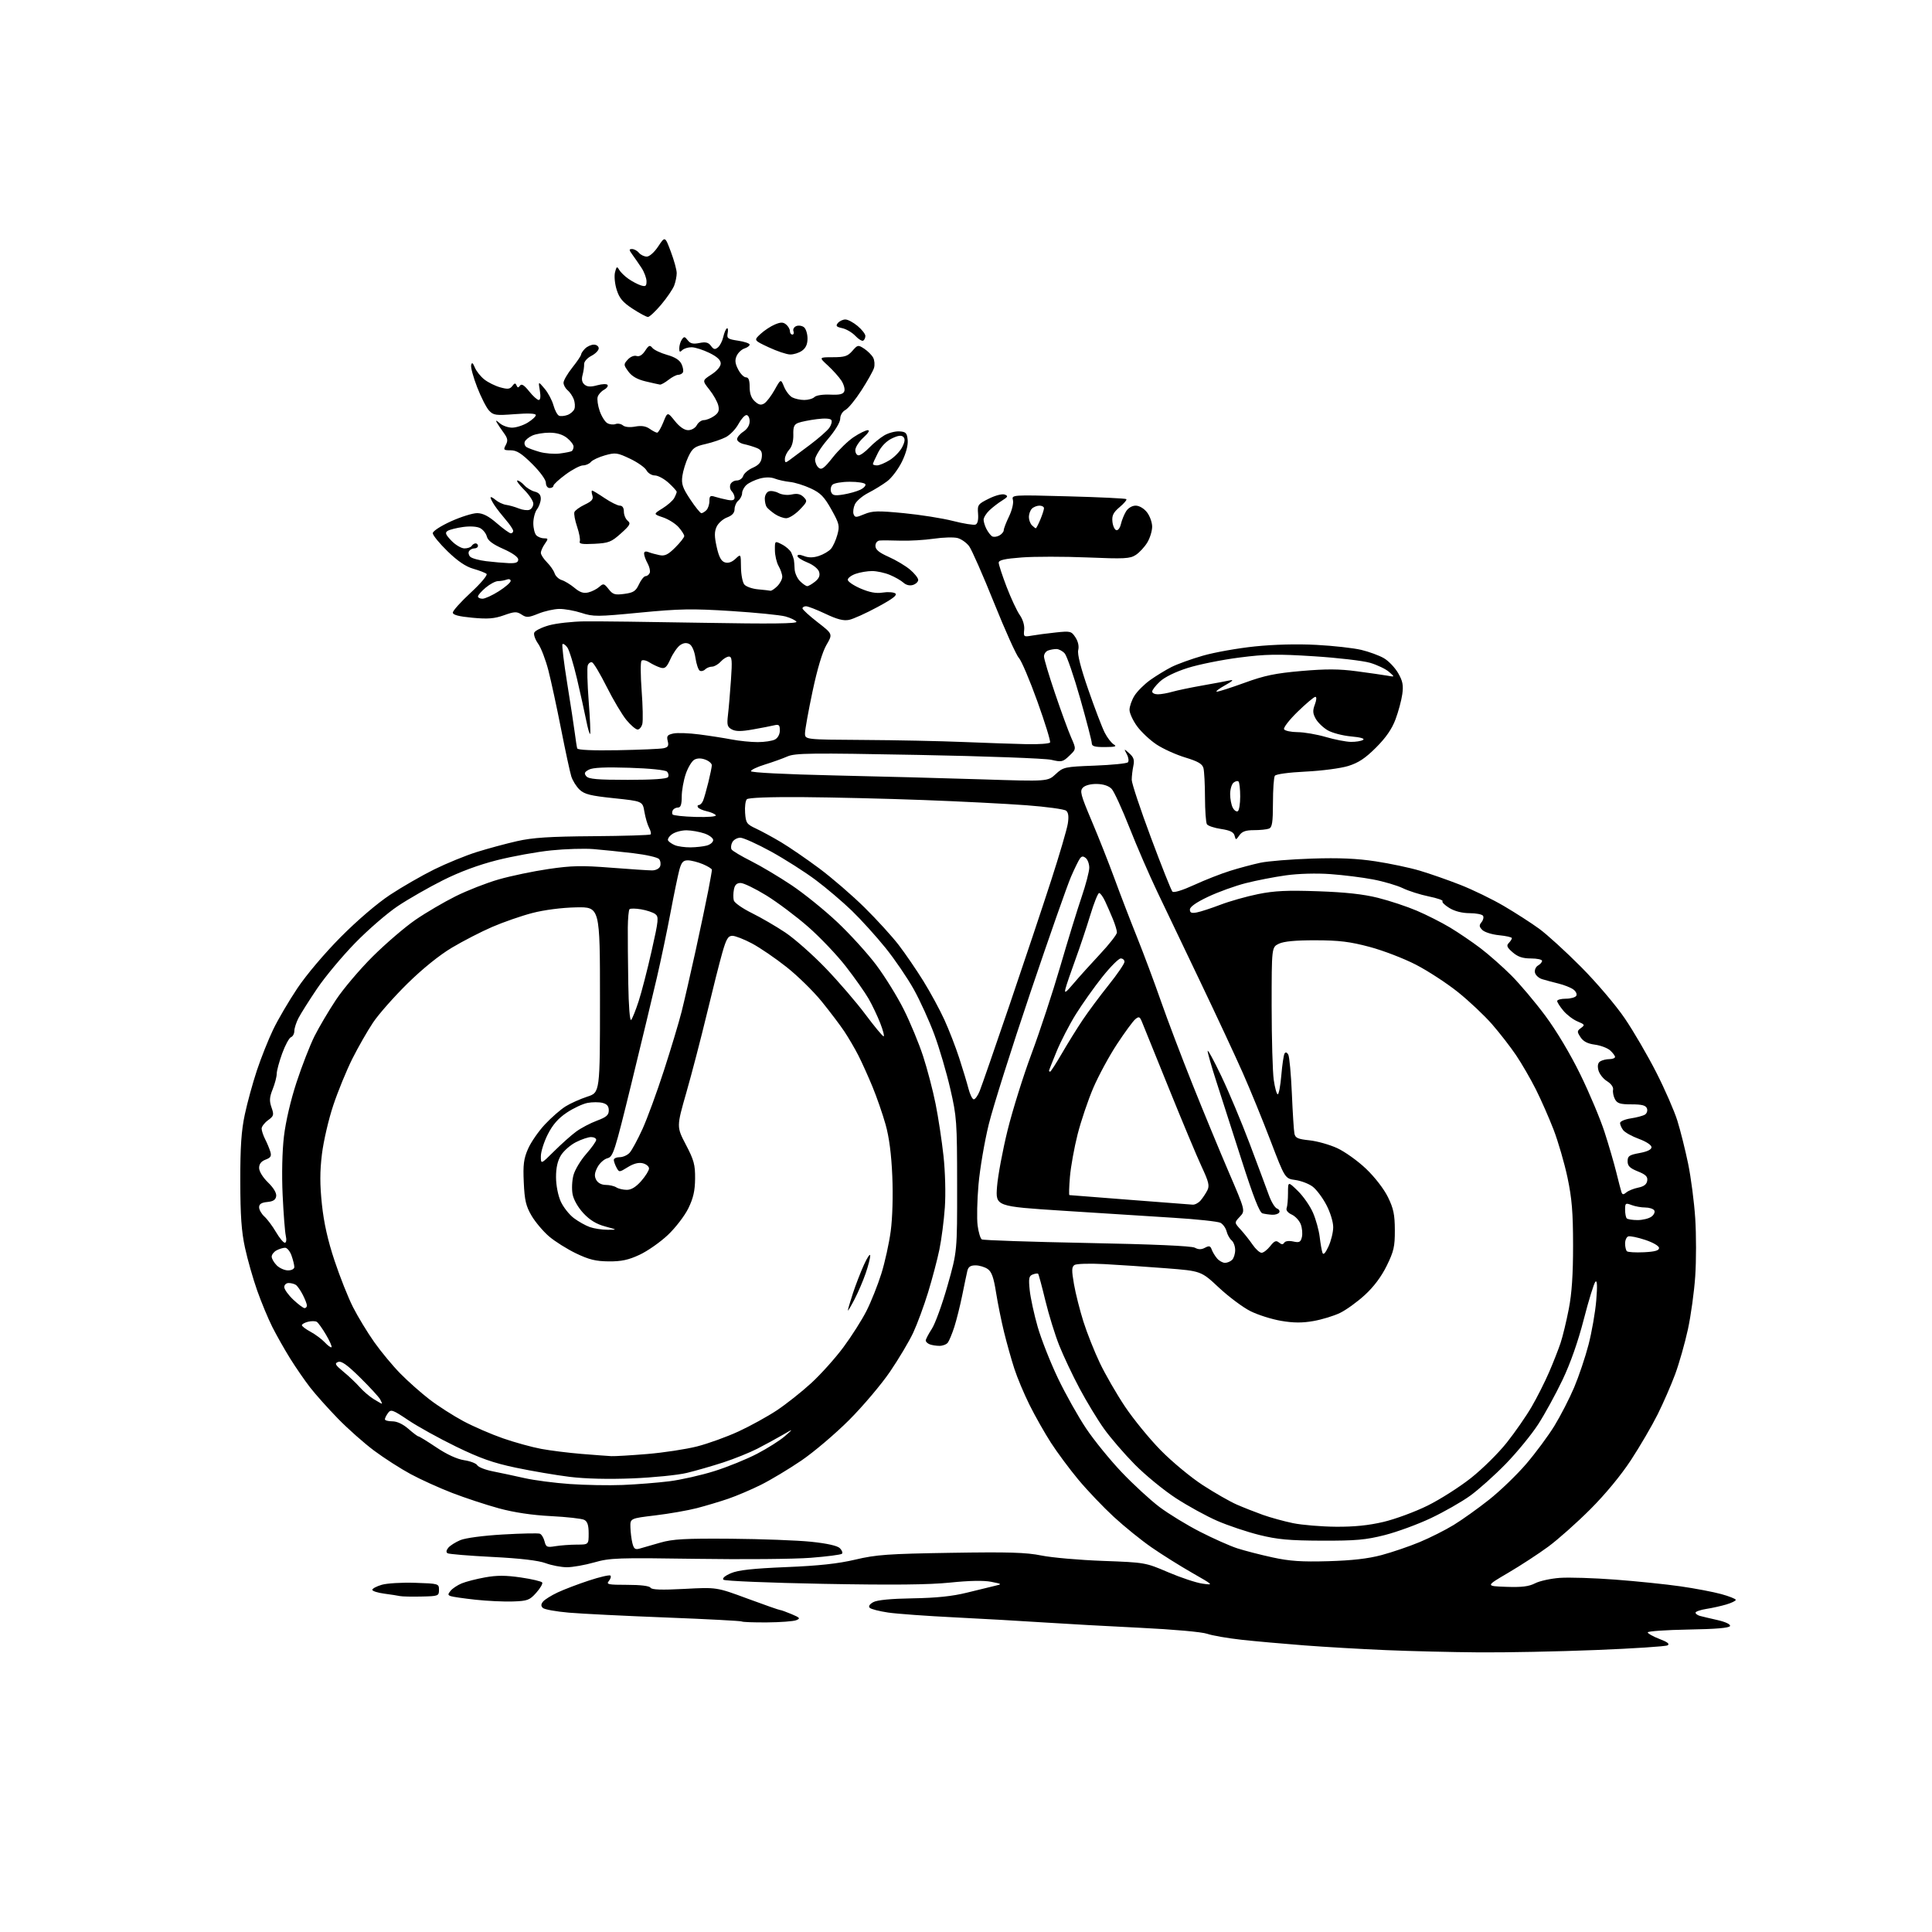 <?xml version="1.0" encoding="UTF-8" standalone="no"?>
<svg 
  version="1.1" 
  xmlns="http://www.w3.org/2000/svg" 
  xmlns:xlink="http://www.w3.org/1999/xlink" 
  xmlns:svg="http://www.w3.org/2000/svg"
  xmlns:rdf="http://www.w3.org/1999/02/22-rdf-syntax-ns#"
  xmlns:cc="http://creativecommons.org/ns#"
  xmlns:dc="http://purl.org/dc/elements/1.1/"
  viewBox="0 0 768 768"
  width="768"
  height="768"
>
<style>svg {background-color: white; }</style>"
<path stroke="none" fill="black" fill-rule="evenodd" d="M587.84,656.84C577.20,656.76 560.62,656.36 551.00,655.95C541.38,655.55 526.75,654.70 518.50,654.07C510.25,653.44 499.00,652.43 493.50,651.83C488.00,651.22 481.87,650.16 479.88,649.46C477.81,648.73 466.42,647.71 453.38,647.08C440.80,646.47 423.52,645.51 415.00,644.95C406.48,644.38 390.50,643.48 379.50,642.93C368.50,642.39 356.62,641.53 353.09,641.02C349.57,640.50 346.26,639.66 345.73,639.13C345.14,638.54 345.66,637.70 347.14,636.88C348.68,636.03 354.14,635.50 362.85,635.36C372.27,635.20 378.61,634.54 384.35,633.11C388.83,632.00 393.85,630.77 395.50,630.39C398.44,629.71 398.41,629.68 394.00,628.79C391.09,628.21 385.33,628.31 377.71,629.10C369.24,629.97 355.02,630.11 327.21,629.60C305.92,629.20 288.08,628.47 287.57,627.96C287.01,627.40 288.17,626.39 290.57,625.37C293.46,624.14 299.24,623.50 312.50,622.95C325.50,622.42 333.14,621.59 340.00,619.97C348.34,618.00 352.99,617.67 377.98,617.27C400.96,616.90 407.92,617.11 413.98,618.34C418.12,619.18 429.10,620.14 438.38,620.48C455.18,621.10 455.31,621.12 464.38,625.00C469.40,627.14 475.53,629.18 478.00,629.52C482.49,630.15 482.48,630.14 473.83,625.19C469.06,622.46 461.84,617.94 457.79,615.13C453.73,612.33 446.98,606.87 442.78,603.00C438.58,599.13 432.25,592.49 428.70,588.23C425.16,583.98 420.24,577.35 417.76,573.50C415.28,569.65 411.46,562.90 409.27,558.50C407.08,554.10 404.34,547.58 403.19,544.00C402.03,540.42 400.20,533.90 399.12,529.50C398.04,525.10 396.61,517.99 395.93,513.71C395.01,507.84 394.20,505.55 392.63,504.46C391.49,503.66 389.31,503.00 387.80,503.00C385.76,503.00 384.90,503.59 384.52,505.25C384.23,506.49 383.31,510.88 382.48,515.00C381.64,519.12 380.23,524.75 379.35,527.50C378.46,530.25 377.29,533.06 376.75,533.75C376.20,534.44 374.72,535.00 373.46,535.00C372.20,535.00 370.45,534.73 369.58,534.39C368.71,534.06 368.00,533.37 368.00,532.87C368.00,532.37 369.09,530.28 370.42,528.23C371.76,526.18 374.57,518.42 376.67,511.00C380.50,497.50 380.50,497.50 380.47,471.00C380.45,445.80 380.32,443.92 377.74,432.76C376.25,426.30 373.41,416.62 371.42,411.26C369.44,405.89 365.76,397.81 363.26,393.31C360.75,388.80 355.69,381.37 352.01,376.81C348.32,372.24 342.32,365.60 338.66,362.06C335.00,358.52 328.53,353.01 324.26,349.82C320.00,346.63 312.01,341.54 306.51,338.51C301.00,335.49 295.50,333.01 294.29,333.00C293.07,333.00 291.64,333.81 291.10,334.80C290.57,335.80 290.45,337.09 290.82,337.68C291.19,338.26 294.68,340.34 298.56,342.29C302.44,344.24 309.66,348.54 314.60,351.84C319.54,355.14 327.73,361.75 332.80,366.53C337.87,371.30 344.86,378.99 348.32,383.60C351.79,388.22 356.72,396.19 359.28,401.32C361.85,406.46 365.30,414.79 366.95,419.85C368.60,424.91 370.84,433.44 371.91,438.80C372.99,444.17 374.40,453.49 375.06,459.53C375.74,465.85 375.97,474.51 375.59,479.96C375.23,485.17 374.25,492.72 373.42,496.74C372.59,500.76 370.56,508.43 368.92,513.78C367.28,519.12 364.62,526.32 363.02,529.76C361.41,533.20 357.26,540.18 353.80,545.26C350.34,550.34 343.01,559.00 337.51,564.51C332.00,570.01 323.45,577.27 318.50,580.63C313.55,583.99 306.35,588.31 302.50,590.23C298.65,592.15 292.80,594.64 289.50,595.77C286.20,596.90 280.57,598.58 277.00,599.51C273.43,600.43 266.00,601.73 260.50,602.39C250.50,603.59 250.50,603.59 250.60,607.12C250.65,609.07 251.01,611.91 251.39,613.44C251.97,615.71 252.49,616.10 254.30,615.58C255.51,615.23 259.20,614.17 262.50,613.22C267.46,611.80 272.31,611.53 290.50,611.67C302.60,611.77 316.96,612.31 322.42,612.87C328.80,613.54 332.88,614.45 333.86,615.43C334.70,616.27 335.07,617.26 334.69,617.64C334.31,618.02 328.71,618.75 322.25,619.25C315.79,619.76 295.30,619.94 276.73,619.66C245.50,619.19 242.45,619.30 236.23,621.08C232.53,622.13 227.65,623.00 225.38,623.00C223.11,623.00 219.28,622.27 216.88,621.38C213.98,620.31 206.81,619.47 195.70,618.91C186.46,618.44 178.45,617.78 177.90,617.44C177.27,617.05 177.38,616.25 178.20,615.26C178.92,614.39 181.07,613.03 183.00,612.22C185.04,611.37 192.12,610.43 199.93,609.98C207.32,609.55 213.92,609.42 214.59,609.67C215.27,609.93 216.11,611.29 216.46,612.70C217.04,615.01 217.44,615.19 220.80,614.63C222.83,614.30 226.64,614.02 229.25,614.01C234.00,614.00 234.00,614.00 234.00,609.54C234.00,606.29 233.52,604.82 232.25,604.17C231.29,603.67 225.32,603.00 219.00,602.68C211.43,602.29 204.36,601.23 198.29,599.58C193.22,598.19 184.90,595.45 179.79,593.48C174.68,591.51 167.24,588.14 163.26,585.99C159.28,583.85 152.75,579.66 148.76,576.69C144.77,573.72 138.27,567.96 134.31,563.89C130.36,559.83 125.38,554.25 123.25,551.50C121.12,548.75 117.55,543.57 115.32,539.99C113.09,536.40 109.91,530.78 108.25,527.49C106.59,524.19 103.88,517.67 102.23,513.00C100.58,508.32 98.40,500.68 97.39,496.00C95.98,489.53 95.54,483.20 95.52,469.50C95.50,455.83 95.94,449.45 97.32,443.00C98.31,438.32 100.48,430.45 102.12,425.50C103.77,420.55 106.67,413.25 108.58,409.28C110.48,405.31 114.82,397.92 118.21,392.85C121.79,387.50 129.02,378.96 135.44,372.49C142.07,365.82 149.95,359.08 155.10,355.68C159.83,352.56 167.71,348.03 172.60,345.61C177.50,343.19 185.11,340.08 189.53,338.69C193.95,337.31 201.15,335.36 205.53,334.37C211.76,332.96 218.38,332.53 235.80,332.40C248.07,332.31 258.34,331.99 258.63,331.70C258.92,331.41 258.65,330.21 258.02,329.04C257.39,327.87 256.56,325.02 256.16,322.70C255.45,318.50 255.45,318.50 244.11,317.31C234.78,316.34 232.35,315.74 230.41,313.92C229.12,312.70 227.62,310.31 227.09,308.60C226.56,306.90 224.74,298.46 223.05,289.87C221.36,281.27 219.09,270.78 218.01,266.56C216.93,262.34 215.10,257.54 213.93,255.90C212.77,254.27 212.06,252.29 212.36,251.51C212.66,250.72 215.29,249.41 218.20,248.59C221.12,247.77 227.55,247.05 232.50,247.00C237.45,246.94 258.55,247.20 279.38,247.57C306.39,248.04 317.07,247.92 316.59,247.15C316.23,246.56 314.26,245.61 312.22,245.05C310.18,244.49 300.45,243.52 290.59,242.89C275.09,241.91 270.19,242.00 254.42,243.52C237.41,245.17 235.83,245.17 231.15,243.64C228.38,242.74 224.41,242.03 222.31,242.06C220.22,242.09 216.48,242.93 214.02,243.93C210.06,245.53 209.28,245.58 207.34,244.30C205.41,243.04 204.56,243.07 200.32,244.58C196.49,245.94 193.91,246.14 187.75,245.56C182.36,245.05 180.00,244.43 180.00,243.51C180.00,242.78 183.22,239.20 187.16,235.56C191.15,231.87 193.92,228.57 193.41,228.13C192.91,227.69 190.54,226.78 188.14,226.09C185.16,225.25 181.91,223.04 177.89,219.13C174.65,215.98 172.02,212.75 172.03,211.95C172.05,211.13 175.22,209.07 179.28,207.23C183.25,205.44 187.94,203.97 189.69,203.98C191.96,204.00 194.21,205.15 197.50,208.00C200.04,210.20 202.54,212.00 203.06,212.00C203.58,212.00 204.00,211.57 204.00,211.03C204.00,210.50 202.73,208.59 201.18,206.78C199.63,204.98 197.60,202.39 196.68,201.03C195.76,199.67 195.00,198.21 195.00,197.79C195.00,197.37 195.88,197.77 196.95,198.69C198.03,199.61 199.94,200.51 201.20,200.69C202.47,200.87 204.73,201.51 206.23,202.12C207.73,202.73 209.65,202.97 210.48,202.65C211.32,202.32 212.00,201.22 212.00,200.20C212.00,199.17 210.35,196.68 208.33,194.67C206.32,192.65 205.12,191.00 205.68,191.00C206.23,191.00 207.47,191.86 208.42,192.91C209.37,193.96 211.24,195.09 212.57,195.43C214.25,195.85 214.99,196.73 214.97,198.27C214.95,199.50 214.28,201.37 213.47,202.44C212.66,203.51 212.00,206.01 212.00,207.99C212.00,209.98 212.54,212.14 213.20,212.80C213.86,213.46 215.24,214.00 216.26,214.00C217.98,214.00 218.00,214.16 216.56,216.22C215.70,217.44 215.00,219.04 215.00,219.77C215.00,220.50 216.09,222.18 217.42,223.51C218.75,224.85 220.13,226.83 220.47,227.92C220.82,229.01 222.09,230.21 223.30,230.59C224.51,230.96 226.81,232.37 228.41,233.71C230.56,235.50 231.99,235.97 233.91,235.49C235.33,235.14 237.28,234.14 238.24,233.28C239.84,231.84 240.14,231.91 241.93,234.18C243.62,236.34 244.42,236.58 248.19,236.08C251.82,235.59 252.74,234.99 254.00,232.27C254.82,230.50 256.01,229.03 256.64,229.02C257.27,229.01 258.01,228.41 258.29,227.70C258.56,226.98 258.17,225.30 257.43,223.95C256.68,222.60 256.05,220.89 256.04,220.14C256.01,219.26 256.61,219.02 257.75,219.46C258.71,219.84 260.70,220.38 262.17,220.68C264.30,221.11 265.58,220.48 268.42,217.64C270.39,215.68 272.00,213.63 272.00,213.09C272.00,212.55 270.99,210.96 269.75,209.56C268.51,208.16 265.74,206.41 263.59,205.68C259.68,204.36 259.68,204.36 263.35,202.09C265.37,200.84 267.47,198.99 268.01,197.98C268.56,196.96 269.00,195.85 269.00,195.51C269.00,195.17 267.55,193.56 265.78,191.94C264.00,190.32 261.55,189.00 260.31,189.00C259.08,189.00 257.58,188.08 256.98,186.96C256.38,185.84 253.43,183.76 250.43,182.34C245.38,179.94 244.63,179.84 240.50,181.00C238.05,181.69 235.52,182.87 234.90,183.62C234.27,184.38 232.86,185.00 231.76,185.00C230.67,185.00 227.57,186.61 224.88,188.59C222.20,190.56 220.00,192.58 220.00,193.09C220.00,193.59 219.32,194.00 218.50,194.00C217.65,194.00 217.00,193.10 217.00,191.91C217.00,190.71 214.68,187.52 211.54,184.41C207.31,180.22 205.40,179.00 203.01,179.00C200.18,179.00 200.02,178.83 201.06,176.88C201.98,175.16 201.83,174.26 200.29,172.13C199.23,170.68 197.99,168.82 197.51,168.00C196.90,166.93 197.23,167.00 198.66,168.25C199.76,169.21 201.97,170.00 203.58,170.00C205.19,169.99 207.96,169.10 209.75,168.01C211.54,166.92 213.00,165.57 213.00,165.01C213.00,164.35 210.09,164.21 204.66,164.63C197.08,165.21 196.16,165.09 194.41,163.21C193.35,162.08 191.23,157.91 189.69,153.96C188.16,150.01 187.07,146.04 187.29,145.14C187.59,143.91 187.96,144.16 188.77,146.12C189.36,147.56 191.06,149.69 192.54,150.85C194.02,152.02 196.87,153.43 198.87,153.98C201.81,154.80 202.72,154.70 203.65,153.44C204.54,152.24 204.91,152.18 205.32,153.20C205.73,154.20 206.04,154.22 206.71,153.29C207.32,152.43 208.36,153.08 210.33,155.54C211.84,157.44 213.57,159.00 214.15,159.00C214.83,159.00 214.99,157.64 214.59,155.25C213.96,151.50 213.96,151.50 216.49,154.50C217.89,156.15 219.47,159.14 220.02,161.15C220.57,163.15 221.58,165.01 222.26,165.27C222.94,165.53 224.45,165.38 225.61,164.95C226.77,164.52 228.00,163.45 228.33,162.57C228.67,161.70 228.55,159.96 228.08,158.70C227.60,157.44 226.49,155.82 225.60,155.09C224.72,154.35 224.00,153.02 224.01,152.13C224.02,151.23 225.59,148.52 227.51,146.11C229.43,143.69 231.00,141.36 231.00,140.93C231.00,140.50 231.71,139.44 232.57,138.57C233.44,137.71 235.01,137.00 236.07,137.00C237.13,137.00 238.00,137.66 238.00,138.47C238.00,139.29 236.68,140.63 235.06,141.47C233.42,142.32 232.16,143.76 232.20,144.74C232.24,145.71 231.96,147.66 231.58,149.07C231.09,150.83 231.35,152.04 232.37,152.89C233.46,153.80 234.82,153.87 237.42,153.15C239.40,152.60 241.22,152.55 241.52,153.03C241.81,153.51 241.17,154.37 240.10,154.95C239.02,155.53 237.89,156.79 237.59,157.75C237.29,158.71 237.65,161.25 238.39,163.39C239.13,165.52 240.50,167.70 241.43,168.22C242.36,168.74 243.83,168.90 244.69,168.57C245.55,168.24 246.87,168.47 247.62,169.10C248.44,169.78 250.38,169.96 252.50,169.57C254.95,169.11 256.70,169.38 258.24,170.45C259.45,171.30 260.80,172.00 261.23,172.00C261.66,172.00 262.76,170.13 263.68,167.85C265.34,163.70 265.34,163.70 268.27,167.35C270.15,169.70 272.04,171.00 273.56,171.00C274.91,171.00 276.39,170.14 277.00,169.00C277.59,167.90 278.85,167.00 279.81,167.00C280.77,167.00 282.59,166.27 283.86,165.39C285.65,164.13 286.02,163.19 285.52,161.14C285.16,159.69 283.58,156.87 281.99,154.88C279.12,151.26 279.12,151.26 282.81,148.87C285.03,147.43 286.50,145.69 286.50,144.49C286.50,143.13 285.09,141.81 282.00,140.29C279.52,139.08 276.35,138.06 274.95,138.04C273.55,138.02 271.86,138.54 271.20,139.20C270.27,140.13 270.00,139.97 270.02,138.45C270.02,137.38 270.48,135.82 271.03,135.00C271.91,133.69 272.21,133.72 273.38,135.25C274.40,136.58 275.52,136.85 278.01,136.35C280.54,135.84 281.60,136.11 282.62,137.49C283.68,138.94 284.22,139.06 285.40,138.08C286.21,137.41 287.16,135.55 287.51,133.94C287.87,132.34 288.50,130.81 288.93,130.54C289.36,130.28 289.51,131.11 289.26,132.40C288.86,134.51 289.27,134.81 293.41,135.43C295.93,135.81 298.00,136.51 298.00,136.99C298.00,137.47 297.07,138.16 295.94,138.52C294.81,138.88 293.41,140.20 292.84,141.45C292.06,143.17 292.20,144.48 293.43,146.86C294.32,148.59 295.71,150.00 296.53,150.00C297.57,150.00 298.00,151.12 298.00,153.85C298.00,156.46 298.66,158.29 300.06,159.55C301.62,160.97 302.52,161.16 303.81,160.37C304.74,159.79 306.60,157.35 307.94,154.95C310.38,150.58 310.38,150.58 311.68,153.74C312.39,155.49 313.85,157.38 314.92,157.96C315.99,158.53 318.16,159.00 319.73,159.00C321.31,159.00 323.13,158.47 323.78,157.82C324.45,157.15 327.15,156.74 329.99,156.87C333.78,157.04 335.17,156.71 335.62,155.54C335.95,154.69 335.43,152.78 334.47,151.31C333.51,149.84 331.09,147.15 329.11,145.32C325.50,142.01 325.50,142.01 331.07,142.00C335.77,142.00 336.98,141.61 338.83,139.48C340.93,137.06 341.11,137.03 343.55,138.62C344.94,139.54 346.54,141.14 347.10,142.18C347.65,143.22 347.80,145.07 347.42,146.29C347.05,147.50 344.80,151.51 342.43,155.18C340.07,158.85 337.20,162.36 336.07,162.96C334.86,163.61 334.00,165.07 334.00,166.45C334.00,167.87 331.97,171.21 329.01,174.67C326.26,177.88 324.01,181.46 324.01,182.63C324.00,183.80 324.64,185.29 325.43,185.94C326.59,186.91 327.63,186.14 331.05,181.81C333.36,178.89 337.10,175.26 339.37,173.75C341.64,172.24 344.16,171.01 344.97,171.00C345.87,171.00 345.19,172.15 343.22,173.94C341.45,175.56 340.00,177.81 340.00,178.94C340.00,180.07 340.59,181.00 341.31,181.00C342.04,181.00 343.95,179.62 345.56,177.93C347.18,176.24 349.85,174.06 351.50,173.08C353.15,172.10 355.85,171.38 357.50,171.48C360.11,171.64 360.54,172.09 360.82,174.93C361.02,176.96 360.16,180.19 358.55,183.50C357.12,186.41 354.50,189.91 352.73,191.26C350.95,192.61 347.57,194.69 345.21,195.90C342.85,197.10 340.43,199.16 339.83,200.48C339.23,201.79 339.00,203.56 339.32,204.40C339.85,205.78 340.30,205.77 343.62,204.38C346.83,203.05 348.96,202.99 359.28,203.99C365.84,204.62 374.65,206.02 378.84,207.09C383.03,208.16 387.05,208.81 387.78,208.53C388.62,208.21 388.98,206.68 388.80,204.26C388.51,200.69 388.73,200.38 393.09,198.22C395.71,196.92 398.42,196.22 399.40,196.60C400.85,197.16 400.69,197.52 398.30,199.01C396.76,199.97 394.49,201.73 393.25,202.92C392.01,204.11 391.00,205.76 391.00,206.60C391.00,207.44 391.52,209.11 392.15,210.32C392.78,211.52 393.77,212.81 394.35,213.18C394.92,213.55 396.20,213.43 397.20,212.90C398.19,212.36 399.00,211.41 399.00,210.78C399.00,210.15 399.95,207.67 401.11,205.28C402.28,202.86 402.97,199.98 402.66,198.81C402.11,196.69 402.11,196.69 424.67,197.30C437.08,197.63 447.46,198.13 447.74,198.41C448.02,198.69 446.82,200.12 445.07,201.59C442.57,203.70 441.96,204.92 442.20,207.31C442.36,208.98 443.05,210.53 443.71,210.74C444.39,210.97 445.22,209.89 445.58,208.32C445.94,206.77 446.87,204.49 447.64,203.25C448.47,201.93 450.04,201.00 451.45,201.00C452.86,201.00 454.72,202.09 455.93,203.63C457.07,205.08 458.00,207.67 458.00,209.38C457.99,211.10 457.12,213.94 456.04,215.70C454.97,217.45 452.93,219.66 451.50,220.59C449.21,222.10 446.99,222.21 432.16,221.59C422.95,221.21 411.27,221.21 406.21,221.59C399.35,222.11 397.00,222.64 397.00,223.68C397.00,224.44 398.41,228.76 400.14,233.28C401.87,237.80 404.22,242.83 405.36,244.46C406.61,246.24 407.31,248.58 407.13,250.34C406.83,253.14 406.96,253.23 410.16,252.67C412.00,252.34 416.27,251.78 419.65,251.42C425.51,250.80 425.88,250.89 427.51,253.37C428.57,255.00 428.99,256.91 428.61,258.42C428.21,260.01 429.60,265.47 432.62,274.17C435.16,281.50 438.09,289.16 439.12,291.20C440.14,293.23 441.78,295.35 442.74,295.92C444.10,296.71 443.32,296.95 439.25,296.97C435.15,296.99 434.00,296.66 434.00,295.44C434.00,294.59 431.93,286.60 429.40,277.69C426.87,268.79 424.10,260.71 423.24,259.75C422.39,258.79 420.90,258.00 419.93,258.00C418.96,258.00 417.45,258.27 416.58,258.61C415.71,258.94 415.00,259.99 415.00,260.95C415.00,261.90 416.97,268.49 419.38,275.59C421.78,282.69 424.67,290.59 425.79,293.14C427.84,297.78 427.84,297.78 425.07,300.43C422.50,302.89 422.01,303.00 417.91,302.04C415.48,301.47 391.68,300.59 365.01,300.09C322.31,299.28 316.11,299.35 313.01,300.70C311.08,301.55 307.02,303.00 304.00,303.93C300.98,304.86 298.50,306.04 298.50,306.56C298.50,307.11 312.08,307.80 331.50,308.24C349.65,308.64 376.20,309.35 390.50,309.81C416.50,310.65 416.50,310.65 419.64,307.74C422.67,304.92 423.16,304.81 435.14,304.35C441.94,304.09 447.88,303.50 448.34,303.04C448.81,302.59 448.63,301.15 447.95,299.86C446.71,297.50 446.71,297.50 448.93,299.48C450.68,301.03 451.02,302.11 450.52,304.48C450.17,306.14 449.88,308.62 449.88,310.00C449.88,311.38 453.32,321.73 457.53,333.00C461.73,344.27 465.57,353.91 466.05,354.42C466.59,354.98 470.03,353.92 474.72,351.77C479.00,349.80 485.43,347.28 489.00,346.17C492.57,345.05 497.98,343.61 501.00,342.96C504.02,342.31 513.25,341.57 521.50,341.30C532.30,340.95 539.40,341.26 546.86,342.40C552.55,343.27 560.43,344.93 564.36,346.10C568.29,347.26 575.55,349.80 580.50,351.74C585.45,353.68 593.25,357.47 597.84,360.17C602.43,362.87 608.73,366.92 611.84,369.19C614.95,371.45 622.46,378.30 628.52,384.40C634.67,390.59 642.35,399.63 645.88,404.83C649.37,409.96 655.00,419.63 658.41,426.33C661.82,433.02 665.58,441.65 666.78,445.50C667.98,449.35 669.90,457.00 671.04,462.50C672.18,468.00 673.46,477.82 673.88,484.31C674.30,490.81 674.30,501.16 673.88,507.31C673.47,513.47 672.16,522.97 670.97,528.44C669.78,533.91 667.51,541.90 665.93,546.20C664.34,550.50 661.19,557.72 658.93,562.26C656.67,566.79 651.90,574.95 648.34,580.39C644.37,586.45 638.11,594.03 632.18,599.95C626.86,605.28 619.35,611.95 615.50,614.79C611.65,617.63 604.45,622.33 599.51,625.23C590.52,630.50 590.52,630.50 598.73,630.79C604.93,631.01 607.75,630.66 610.21,629.39C612.01,628.46 616.44,627.49 620.05,627.23C623.67,626.97 633.57,627.28 642.06,627.92C650.55,628.56 662.23,629.76 668.00,630.59C673.77,631.42 681.09,632.81 684.25,633.68C687.41,634.55 690.00,635.58 690.00,635.97C690.00,636.36 688.31,637.19 686.25,637.80C684.19,638.41 680.59,639.22 678.25,639.58C675.91,639.95 674.00,640.62 674.00,641.06C674.00,641.50 674.79,642.08 675.75,642.35C676.71,642.61 679.88,643.36 682.80,644.02C685.91,644.73 687.94,645.69 687.71,646.36C687.46,647.13 682.15,647.59 671.17,647.77C662.28,647.93 655.00,648.43 655.00,648.89C655.00,649.35 657.09,650.52 659.64,651.50C662.87,652.73 663.85,653.50 662.88,654.05C662.11,654.48 649.27,655.32 634.33,655.91C619.40,656.51 598.48,656.93 587.84,656.84zM304.92,644.93C299.65,644.97 295.14,644.80 294.90,644.57C294.66,644.33 281.20,643.62 264.98,642.99C248.77,642.37 231.31,641.50 226.18,641.06C221.06,640.62 216.37,639.77 215.77,639.17C214.99,638.39 215.02,637.68 215.89,636.63C216.56,635.83 219.16,634.20 221.68,633.02C224.19,631.84 229.80,629.70 234.13,628.28C238.47,626.85 242.30,625.97 242.65,626.32C243.00,626.67 242.72,627.64 242.02,628.48C240.90,629.82 241.76,630.00 249.32,630.00C254.66,630.00 258.15,630.43 258.59,631.14C259.09,631.96 262.92,632.09 272.08,631.61C284.87,630.93 284.87,630.93 297.13,635.47C303.87,637.96 309.70,640.00 310.07,640.00C310.45,640.00 312.50,640.74 314.63,641.63C318.04,643.07 318.26,643.36 316.50,644.06C315.40,644.50 310.19,644.89 304.92,644.93zM203.88,636.61C200.37,636.73 193.68,636.42 189.00,635.91C184.32,635.40 179.89,634.76 179.14,634.48C177.99,634.06 177.99,633.72 179.14,632.33C179.89,631.43 181.85,630.12 183.51,629.43C185.16,628.74 189.34,627.66 192.79,627.04C197.51,626.18 201.04,626.19 207.05,627.07C211.44,627.71 215.26,628.61 215.54,629.07C215.83,629.53 214.75,631.36 213.16,633.15C210.53,636.10 209.69,636.41 203.88,636.61zM167.50,634.65C163.65,634.74 159.82,634.65 159.00,634.47C158.18,634.28 155.36,633.85 152.75,633.50C150.14,633.16 148.00,632.47 148.00,631.98C148.00,631.48 149.69,630.58 151.75,629.98C153.81,629.37 159.78,629.02 165.00,629.19C174.38,629.50 174.50,629.53 174.50,632.00C174.50,634.41 174.26,634.51 167.50,634.65zM528.00,620.60C537.41,620.33 543.83,619.60 549.18,618.17C553.40,617.04 560.22,614.72 564.34,613.00C568.46,611.29 574.55,608.22 577.87,606.19C581.19,604.16 587.52,599.65 591.92,596.16C596.32,592.68 602.98,586.26 606.71,581.91C610.44,577.55 615.49,570.73 617.93,566.75C620.37,562.76 623.89,555.91 625.75,551.52C627.60,547.14 630.18,539.48 631.47,534.51C632.76,529.53 634.14,521.65 634.53,516.98C635.01,511.16 634.91,508.81 634.20,509.50C633.64,510.05 631.57,516.74 629.60,524.38C627.31,533.29 624.27,541.94 621.11,548.55C618.41,554.21 614.07,562.14 611.46,566.17C608.86,570.20 603.08,577.26 598.62,581.86C594.15,586.45 587.73,592.19 584.35,594.62C580.97,597.05 573.97,601.04 568.79,603.49C563.62,605.94 555.36,608.97 550.44,610.22C542.92,612.13 538.96,612.48 525.50,612.44C512.49,612.39 507.84,611.97 500.63,610.18C495.74,608.97 488.23,606.45 483.94,604.59C479.64,602.73 472.20,598.65 467.40,595.52C462.61,592.40 455.27,586.38 451.09,582.15C446.92,577.92 441.41,571.53 438.85,567.94C436.29,564.35 431.93,557.16 429.16,551.96C426.38,546.76 422.75,539.06 421.07,534.86C419.39,530.66 416.91,522.61 415.54,516.98C414.18,511.34 412.89,506.55 412.67,506.34C412.46,506.13 411.49,506.26 410.52,506.63C409.01,507.21 408.84,508.15 409.33,512.91C409.66,515.98 411.08,522.55 412.51,527.50C413.94,532.45 417.57,541.64 420.58,547.93C423.59,554.21 428.63,563.19 431.78,567.88C434.92,572.57 441.27,580.37 445.88,585.22C450.49,590.07 457.24,596.28 460.88,599.03C464.52,601.77 471.77,606.21 477.00,608.88C482.23,611.56 488.88,614.52 491.79,615.47C494.69,616.41 500.99,618.04 505.79,619.08C512.64,620.58 517.37,620.90 528.00,620.60zM531.00,606.90C538.32,606.96 544.07,606.37 550.00,604.97C554.67,603.86 562.55,600.95 567.50,598.50C572.45,596.05 580.20,591.12 584.72,587.54C589.25,583.97 595.65,577.64 598.95,573.48C602.25,569.33 606.71,562.90 608.85,559.21C611.00,555.52 614.11,549.35 615.77,545.50C617.44,541.65 619.49,536.42 620.34,533.88C621.19,531.35 622.66,525.27 623.61,520.38C624.83,514.14 625.33,506.60 625.32,495.00C625.31,481.85 624.85,476.38 623.10,468.07C621.88,462.33 619.39,453.77 617.57,449.04C615.74,444.31 612.56,437.08 610.49,432.97C608.42,428.86 604.91,422.80 602.69,419.50C600.47,416.20 596.16,410.65 593.12,407.16C590.08,403.67 583.98,397.92 579.56,394.38C575.14,390.85 567.62,385.94 562.85,383.48C558.09,381.02 549.79,377.83 544.42,376.40C536.60,374.32 532.32,373.80 522.97,373.78C515.01,373.76 510.37,374.20 508.39,375.14C505.50,376.53 505.50,376.53 505.50,400.02C505.51,412.93 505.88,426.09 506.33,429.25C506.78,432.41 507.50,435.00 507.93,435.00C508.35,435.00 509.00,431.59 509.35,427.41C509.70,423.24 510.28,419.36 510.63,418.78C511.04,418.13 511.58,418.29 512.11,419.22C512.56,420.04 513.20,426.96 513.53,434.60C513.86,442.25 514.31,449.45 514.55,450.61C514.90,452.36 515.91,452.81 520.49,453.29C523.52,453.60 528.49,455.00 531.53,456.39C534.57,457.78 539.75,461.48 543.03,464.61C546.51,467.93 550.14,472.63 551.73,475.87C553.95,480.41 554.45,482.83 554.47,488.99C554.50,495.52 554.06,497.43 551.23,503.19C549.09,507.53 546.06,511.57 542.51,514.81C539.52,517.55 535.09,520.75 532.66,521.92C530.24,523.09 525.50,524.54 522.14,525.13C517.68,525.92 514.20,525.90 509.26,525.06C505.54,524.43 500.07,522.70 497.09,521.21C494.11,519.73 488.48,515.52 484.57,511.88C477.47,505.24 477.47,505.24 463.48,504.15C455.79,503.55 444.77,502.81 439.00,502.50C433.23,502.19 427.88,502.35 427.13,502.85C425.99,503.61 425.96,504.94 426.92,510.48C427.56,514.16 429.25,520.84 430.66,525.31C432.07,529.78 435.00,537.17 437.17,541.73C439.34,546.30 443.85,554.12 447.19,559.12C450.53,564.11 456.91,571.93 461.38,576.48C465.85,581.04 473.38,587.29 478.13,590.37C482.87,593.45 488.95,596.92 491.63,598.09C494.31,599.26 498.98,601.10 502.00,602.18C505.02,603.26 510.43,604.74 514.00,605.48C517.58,606.21 525.23,606.85 531.00,606.90zM247.50,590.30C253.00,590.08 261.32,589.42 266.00,588.84C270.68,588.25 278.77,586.43 284.00,584.78C289.23,583.14 296.88,580.03 301.00,577.87C305.12,575.72 310.07,572.58 312.00,570.90C315.50,567.84 315.50,567.84 311.00,570.47C308.52,571.91 304.02,574.36 301.00,575.91C297.98,577.45 291.90,579.90 287.50,581.34C283.10,582.77 276.57,584.65 273.00,585.51C269.43,586.37 259.71,587.34 251.42,587.68C241.82,588.07 232.73,587.84 226.42,587.07C220.96,586.39 211.32,584.75 205.00,583.42C196.03,581.53 190.83,579.69 181.33,575.07C174.64,571.82 166.09,567.09 162.33,564.56C156.10,560.38 155.39,560.13 154.25,561.68C153.56,562.62 153.00,563.75 153.00,564.19C153.00,564.64 154.33,565.00 155.97,565.00C157.83,565.00 160.19,566.11 162.35,568.00C164.23,569.65 166.03,571.00 166.36,571.00C166.69,571.00 169.90,572.98 173.50,575.39C177.61,578.15 181.70,580.03 184.50,580.45C186.96,580.82 189.31,581.72 189.73,582.47C190.15,583.21 192.97,584.31 196.00,584.90C199.03,585.50 204.65,586.70 208.50,587.57C212.35,588.44 220.45,589.50 226.50,589.92C232.55,590.35 242.00,590.52 247.50,590.30zM243.00,578.84C244.38,578.91 250.82,578.53 257.31,577.99C263.81,577.45 272.72,576.09 277.12,574.97C281.52,573.84 288.95,571.16 293.62,569.00C298.30,566.84 305.14,563.06 308.84,560.61C312.53,558.15 318.66,553.30 322.46,549.82C326.26,546.34 332.03,539.91 335.28,535.53C338.53,531.15 342.67,524.63 344.48,521.03C346.29,517.44 348.92,510.84 350.33,506.36C351.74,501.89 353.43,494.24 354.08,489.36C354.78,484.09 355.03,475.23 354.70,467.50C354.33,458.77 353.45,452.04 352.03,447.00C350.87,442.88 348.53,436.12 346.83,432.00C345.13,427.88 342.59,422.25 341.19,419.50C339.78,416.75 337.28,412.48 335.63,410.00C333.98,407.52 329.94,402.18 326.64,398.11C323.35,394.05 317.06,387.89 312.68,384.43C308.30,380.96 302.13,376.75 298.97,375.06C295.81,373.38 292.28,372.00 291.14,372.00C289.43,372.00 288.71,373.20 287.12,378.75C286.06,382.46 283.30,393.38 280.99,403.00C278.67,412.62 275.02,426.67 272.86,434.21C268.93,447.93 268.93,447.93 272.65,455.03C275.86,461.15 276.36,463.01 276.31,468.55C276.27,473.36 275.59,476.31 273.62,480.34C272.17,483.30 268.52,488.06 265.50,490.91C262.48,493.77 257.42,497.31 254.25,498.79C249.81,500.86 247.02,501.46 242.00,501.42C236.84,501.38 234.16,500.72 229.00,498.25C225.43,496.53 220.58,493.49 218.24,491.48C215.90,489.47 212.77,485.76 211.29,483.24C209.07,479.45 208.53,477.13 208.21,470.07C207.88,463.03 208.18,460.65 209.88,456.74C211.01,454.12 214.04,449.73 216.61,446.98C219.18,444.23 222.89,441.00 224.85,439.79C226.80,438.58 230.68,436.85 233.45,435.94C238.50,434.30 238.50,434.30 238.50,397.40C238.50,360.50 238.50,360.50 229.00,360.69C223.26,360.81 216.37,361.70 211.59,362.94C207.24,364.07 200.08,366.56 195.68,368.46C191.28,370.36 184.07,374.07 179.65,376.71C174.63,379.70 167.98,385.07 161.95,391.00C156.64,396.23 150.48,403.20 148.28,406.50C146.07,409.80 142.38,416.26 140.07,420.85C137.77,425.44 134.35,433.77 132.49,439.35C130.62,444.93 128.59,453.69 127.97,458.81C127.13,465.74 127.13,470.86 127.97,478.81C128.75,486.15 130.32,493.14 132.98,501.12C135.10,507.51 138.41,515.84 140.33,519.62C142.25,523.40 146.04,529.65 148.76,533.50C151.48,537.35 156.18,543.01 159.21,546.08C162.23,549.14 167.43,553.76 170.78,556.33C174.12,558.90 180.15,562.76 184.18,564.92C188.20,567.07 195.32,570.16 200.00,571.78C204.68,573.40 211.49,575.28 215.13,575.95C218.78,576.63 225.98,577.53 231.13,577.95C236.29,578.37 241.62,578.77 243.00,578.84zM151.79,558.00C151.94,558.00 151.64,557.21 151.11,556.25C150.58,555.29 147.00,551.40 143.16,547.61C137.96,542.49 135.72,540.90 134.40,541.40C132.90,541.98 133.22,542.56 136.53,545.29C138.68,547.05 141.57,549.80 142.97,551.39C144.36,552.98 146.85,555.11 148.50,556.14C150.15,557.16 151.63,557.99 151.79,558.00zM131.79,535.54C132.04,535.29 131.06,533.07 129.61,530.60C128.16,528.13 126.51,525.81 125.93,525.46C125.36,525.10 123.79,525.09 122.44,525.42C121.10,525.76 120.00,526.38 120.00,526.79C120.00,527.21 121.55,528.38 123.45,529.40C125.34,530.42 127.89,532.32 129.12,533.62C130.34,534.93 131.54,535.79 131.79,535.54zM339.67,516.54C338.25,519.27 337.07,521.24 337.05,520.92C337.02,520.59 337.92,517.54 339.04,514.12C340.16,510.71 342.15,505.58 343.46,502.71C344.76,499.84 345.87,498.22 345.92,499.09C345.96,499.97 345.16,503.14 344.13,506.13C343.10,509.13 341.09,513.81 339.67,516.54zM121.07,520.00C121.58,520.00 122.00,519.53 122.00,518.95C122.00,518.37 121.26,516.46 120.36,514.70C119.46,512.94 118.22,511.17 117.61,510.77C117.00,510.36 115.71,510.02 114.75,510.02C113.79,510.01 113.00,510.73 113.00,511.63C113.00,512.53 114.61,514.78 116.57,516.63C118.54,518.48 120.56,520.00 121.07,520.00zM114.50,505.00C115.93,505.00 117.00,504.42 117.00,503.65C117.00,502.91 116.51,500.88 115.90,499.15C115.30,497.42 114.14,496.00 113.34,496.00C112.53,496.00 111.00,496.47 109.93,497.04C108.87,497.60 108.00,498.73 108.00,499.54C108.00,500.34 108.90,501.90 110.00,503.00C111.10,504.10 113.12,505.00 114.50,505.00zM486.95,502.00C487.86,502.00 489.14,501.46 489.80,500.80C490.46,500.14 491.00,498.40 491.00,496.92C491.00,495.45 490.37,493.72 489.60,493.08C488.83,492.44 487.92,490.82 487.59,489.49C487.25,488.15 486.16,486.62 485.17,486.09C484.18,485.56 475.74,484.65 466.43,484.08C457.12,483.50 437.40,482.25 422.62,481.29C395.74,479.56 395.74,479.56 396.34,471.69C396.68,467.37 398.56,457.29 400.53,449.29C402.51,441.30 406.80,427.57 410.08,418.80C413.35,410.02 418.48,394.44 421.47,384.17C424.46,373.90 428.28,361.48 429.96,356.56C431.63,351.65 433.00,346.41 433.00,344.93C433.00,343.46 432.38,341.73 431.63,341.11C430.60,340.26 430.03,340.29 429.31,341.24C428.79,341.93 427.18,345.20 425.75,348.50C424.31,351.80 417.04,372.50 409.61,394.51C402.17,416.52 394.71,440.14 393.03,447.01C391.35,453.88 389.52,464.62 388.97,470.89C388.42,477.15 388.26,484.47 388.62,487.16C388.97,489.85 389.72,492.33 390.29,492.68C390.85,493.03 409.67,493.66 432.11,494.10C458.20,494.60 473.66,495.28 474.96,495.98C476.42,496.76 477.57,496.77 479.01,495.99C480.65,495.12 481.15,495.25 481.67,496.71C482.02,497.69 482.98,499.29 483.81,500.25C484.63,501.21 486.05,502.00 486.95,502.00zM528.09,495.50C529.11,493.30 529.96,489.86 529.97,487.86C529.99,485.79 528.82,481.96 527.25,478.97C525.74,476.08 523.27,472.80 521.77,471.68C520.27,470.56 517.19,469.38 514.92,469.07C510.80,468.50 510.80,468.50 505.07,453.50C501.92,445.25 496.96,433.10 494.03,426.50C491.11,419.90 483.56,403.71 477.26,390.53C470.95,377.35 463.21,361.15 460.05,354.53C456.89,347.91 451.90,336.43 448.98,329.00C446.05,321.57 442.88,314.66 441.92,313.62C440.82,312.43 438.71,311.71 436.11,311.64C433.67,311.58 431.43,312.15 430.52,313.05C429.16,314.41 429.52,315.81 433.96,326.32C436.70,332.78 440.78,343.11 443.04,349.28C445.30,355.45 449.32,365.90 451.97,372.50C454.62,379.10 458.91,390.57 461.50,398.00C464.09,405.43 469.73,420.27 474.02,431.00C478.31,441.73 484.80,457.43 488.44,465.91C495.06,481.31 495.06,481.31 492.85,483.66C490.64,486.01 490.64,486.01 493.16,488.76C494.54,490.27 496.68,492.96 497.91,494.75C499.13,496.54 500.75,498.00 501.50,498.00C502.24,498.00 503.78,496.82 504.92,495.37C506.57,493.27 507.27,492.98 508.41,493.92C509.43,494.77 510.01,494.79 510.51,493.99C510.91,493.34 512.37,493.14 514.06,493.51C516.49,494.05 517.02,493.79 517.52,491.78C517.84,490.48 517.64,488.20 517.08,486.70C516.51,485.20 514.89,483.45 513.48,482.81C511.93,482.10 511.13,481.09 511.46,480.24C511.76,479.47 512.00,476.76 512.00,474.22C512.00,469.59 512.00,469.59 515.94,473.44C518.10,475.55 520.81,479.46 521.95,482.11C523.10,484.77 524.29,489.09 524.60,491.72C524.91,494.35 525.41,497.18 525.70,498.00C526.06,499.01 526.85,498.18 528.09,495.50zM653.46,497.79C657.83,497.58 659.50,497.11 659.50,496.10C659.50,495.30 657.17,493.93 654.00,492.88C650.98,491.87 647.94,491.25 647.25,491.49C646.56,491.74 646.00,493.00 646.00,494.30C646.00,495.60 646.32,496.99 646.71,497.38C647.10,497.77 650.14,497.95 653.46,497.79zM113.21,494.00C113.81,494.00 113.97,492.86 113.61,491.25C113.26,489.74 112.70,482.42 112.35,474.99C111.97,466.86 112.18,457.60 112.87,451.74C113.56,445.89 115.56,437.29 117.89,430.20C120.02,423.71 123.22,415.50 124.99,411.95C126.77,408.40 130.60,401.90 133.52,397.50C136.43,393.10 143.05,385.30 148.22,380.16C153.39,375.03 161.00,368.50 165.13,365.66C169.26,362.82 176.44,358.61 181.07,356.30C185.71,353.98 193.43,350.96 198.24,349.58C203.04,348.20 211.94,346.34 218.01,345.45C227.29,344.09 231.26,344.01 242.83,344.92C250.41,345.51 257.78,346.00 259.20,346.00C260.67,346.00 262.06,345.30 262.41,344.37C262.75,343.48 262.57,342.19 262.00,341.50C261.43,340.81 256.81,339.76 251.73,339.16C246.65,338.56 239.55,337.82 235.94,337.53C232.33,337.23 224.76,337.46 219.12,338.04C213.48,338.61 203.78,340.37 197.56,341.94C190.18,343.81 182.70,346.59 176.02,349.94C170.38,352.77 162.34,357.38 158.14,360.18C153.94,362.98 146.29,369.60 141.14,374.89C135.99,380.17 129.20,388.32 126.04,393.00C122.88,397.68 119.56,402.94 118.65,404.70C117.74,406.46 117.00,408.77 117.00,409.84C117.00,410.91 116.40,412.02 115.67,412.30C114.94,412.58 113.36,415.48 112.17,418.76C110.98,422.03 110.00,425.66 110.00,426.83C110.00,428.00 109.28,430.76 108.40,432.97C107.11,436.19 107.02,437.60 107.93,440.23C108.97,443.20 108.85,443.64 106.53,445.32C105.14,446.34 104.00,447.83 104.00,448.63C104.00,449.44 104.62,451.31 105.37,452.80C106.13,454.28 107.06,456.51 107.44,457.75C108.00,459.56 107.64,460.19 105.57,460.97C103.83,461.64 103.00,462.70 103.00,464.28C103.00,465.63 104.48,468.04 106.54,470.04C108.73,472.16 109.97,474.23 109.79,475.48C109.58,476.95 108.62,477.59 106.25,477.81C103.92,478.04 103.00,478.63 103.00,479.91C103.00,480.89 103.95,482.55 105.10,483.59C106.26,484.64 108.33,487.41 109.70,489.75C111.07,492.09 112.65,494.00 113.21,494.00zM241.50,488.85C245.50,488.87 245.50,488.87 240.54,487.53C237.08,486.60 234.48,485.02 231.94,482.30C229.78,479.99 228.01,476.89 227.61,474.71C227.23,472.69 227.38,469.29 227.96,467.15C228.53,465.02 230.80,461.24 233.00,458.74C235.20,456.24 237.00,453.70 237.00,453.10C237.00,452.49 236.08,452.00 234.96,452.00C233.84,452.00 231.12,452.92 228.92,454.04C226.72,455.16 224.04,457.53 222.96,459.29C221.64,461.46 221.01,464.27 221.03,468.00C221.04,471.20 221.83,475.22 222.91,477.62C223.94,479.88 226.29,482.86 228.14,484.24C229.99,485.62 232.85,487.22 234.50,487.79C236.15,488.37 239.30,488.85 241.50,488.85zM650.98,485.00C652.98,485.00 655.45,484.39 656.46,483.65C657.48,482.91 657.99,481.79 657.59,481.15C657.20,480.52 655.59,480.00 654.01,480.00C652.42,480.00 649.98,479.56 648.57,479.02C646.19,478.12 646.00,478.26 646.00,480.86C646.00,482.40 646.30,483.97 646.67,484.33C647.03,484.70 648.97,485.00 650.98,485.00zM505.69,482.88C504.49,482.82 502.76,482.57 501.85,482.33C500.68,482.02 498.25,475.81 493.57,461.20C489.93,449.81 485.38,435.67 483.47,429.77C481.56,423.87 480.03,418.47 480.06,417.77C480.09,417.07 482.54,421.58 485.50,427.78C488.47,433.99 493.56,446.14 496.82,454.78C500.07,463.43 503.50,472.60 504.42,475.16C505.34,477.73 506.78,480.09 507.61,480.40C508.45,480.72 508.85,481.44 508.50,481.99C508.16,482.55 506.90,482.95 505.69,482.88zM474.10,478.87C474.97,478.94 476.38,478.21 477.22,477.25C478.06,476.29 479.26,474.49 479.90,473.26C480.88,471.38 480.53,469.89 477.67,463.76C475.81,459.77 469.92,445.70 464.59,432.50C459.26,419.30 454.46,407.44 453.92,406.15C453.08,404.11 452.73,403.97 451.30,405.15C450.40,405.89 447.13,410.34 444.04,415.04C440.94,419.74 436.70,427.57 434.61,432.43C432.52,437.30 429.72,445.61 428.37,450.89C427.03,456.18 425.66,463.76 425.32,467.75C424.98,471.74 424.89,475.03 425.10,475.07C425.32,475.11 436.07,475.95 449.00,476.94C461.93,477.92 473.22,478.79 474.10,478.87zM646.52,473.99C647.34,473.30 649.47,472.45 651.26,472.09C653.51,471.63 654.59,470.79 654.80,469.34C655.04,467.72 654.20,466.90 651.05,465.64C647.89,464.37 647.00,463.49 647.00,461.62C647.00,459.54 647.64,459.10 651.75,458.35C654.85,457.78 656.50,456.97 656.50,456.02C656.50,455.18 654.38,453.79 651.50,452.73C648.75,451.73 645.94,450.16 645.25,449.26C644.56,448.36 644.00,447.08 644.00,446.42C644.00,445.76 645.91,444.94 648.25,444.58C650.59,444.23 653.13,443.55 653.90,443.07C654.66,442.59 655.02,441.48 654.68,440.60C654.22,439.40 652.68,439.00 648.57,439.00C644.05,439.00 642.88,438.64 641.97,436.95C641.37,435.82 641.03,434.13 641.22,433.20C641.43,432.18 640.46,430.81 638.81,429.78C637.29,428.84 635.76,426.87 635.39,425.42C634.95,423.67 635.19,422.49 636.11,421.91C636.88,421.43 638.51,421.02 639.75,421.02C640.99,421.01 642.00,420.62 642.00,420.15C642.00,419.69 641.13,418.53 640.08,417.57C639.02,416.61 636.29,415.58 634.01,415.27C631.12,414.89 629.38,413.99 628.29,412.32C626.85,410.12 626.86,409.82 628.48,408.64C630.10,407.45 629.99,407.24 627.10,406.04C625.37,405.33 622.84,403.41 621.48,401.79C620.12,400.17 619.00,398.43 619.00,397.92C619.00,397.42 620.55,397.00 622.44,397.00C624.33,397.00 626.20,396.48 626.59,395.85C626.99,395.21 626.46,394.08 625.43,393.33C624.40,392.58 621.75,391.52 619.53,390.98C617.31,390.44 614.38,389.65 613.01,389.23C611.64,388.80 610.36,387.61 610.16,386.58C609.96,385.54 610.52,384.29 611.40,383.80C612.28,383.30 613.00,382.47 613.00,381.95C613.00,381.43 611.00,381.00 608.56,381.00C605.29,381.00 603.37,380.36 601.31,378.57C599.05,376.62 598.75,375.89 599.75,374.87C600.44,374.17 601.00,373.30 601.00,372.93C601.00,372.56 598.72,372.04 595.93,371.77C593.13,371.50 590.14,370.56 589.26,369.69C587.97,368.40 587.91,367.82 588.92,366.59C589.61,365.77 589.88,364.62 589.53,364.04C589.17,363.47 586.77,363.00 584.19,363.00C581.23,362.99 578.26,362.24 576.14,360.94C574.29,359.81 573.07,358.60 573.43,358.24C573.78,357.88 571.32,357.03 567.94,356.34C564.57,355.65 559.94,354.18 557.65,353.07C555.37,351.97 550.05,350.40 545.85,349.60C541.65,348.79 534.00,347.84 528.85,347.47C523.30,347.07 516.13,347.27 511.19,347.96C506.62,348.59 499.42,349.99 495.19,351.07C490.96,352.15 484.24,354.58 480.25,356.47C475.53,358.70 473.00,360.48 473.00,361.56C473.00,362.84 473.64,363.11 475.75,362.71C477.26,362.42 481.50,361.04 485.16,359.64C488.83,358.24 495.55,356.34 500.09,355.42C506.61,354.10 511.65,353.86 523.93,354.29C534.83,354.67 541.99,355.45 547.79,356.91C552.36,358.05 559.29,360.35 563.20,362.02C567.11,363.68 573.05,366.69 576.40,368.70C579.76,370.72 585.20,374.42 588.50,376.92C591.80,379.43 597.30,384.28 600.71,387.69C604.13,391.10 610.23,398.33 614.27,403.76C618.68,409.68 624.24,418.99 628.18,427.06C631.80,434.45 636.14,444.77 637.83,450.00C639.52,455.23 641.62,462.43 642.50,466.00C643.37,469.57 644.30,473.11 644.55,473.86C644.93,474.96 645.32,474.98 646.52,473.99zM249.15,472.98C250.94,473.00 252.80,471.85 254.90,469.47C256.60,467.52 258.00,465.28 258.00,464.48C258.00,463.69 256.89,462.76 255.53,462.42C253.89,462.01 251.90,462.52 249.59,463.94C246.15,466.07 246.11,466.07 245.06,464.11C244.48,463.02 244.00,461.65 244.00,461.07C244.00,460.48 245.06,460.00 246.35,460.00C247.63,460.00 249.42,459.20 250.30,458.22C251.19,457.24 253.47,453.02 255.38,448.84C257.28,444.66 261.12,434.20 263.90,425.60C266.69,417.01 269.85,406.49 270.93,402.24C272.00,397.98 274.51,387.07 276.50,378.00C278.48,368.93 280.76,358.12 281.55,354.00C282.35,349.88 283.00,346.17 283.00,345.76C283.00,345.36 281.37,344.35 279.38,343.51C277.39,342.68 274.70,342.00 273.42,342.00C271.55,342.00 270.87,342.78 270.04,345.83C269.48,347.94 267.90,355.55 266.55,362.73C265.20,369.91 262.75,381.57 261.11,388.64C259.47,395.71 254.93,414.62 251.01,430.66C244.32,458.00 243.73,459.85 241.46,460.42C240.13,460.76 238.34,462.38 237.49,464.02C236.32,466.28 236.20,467.51 237.00,469.01C237.66,470.24 239.11,471.01 240.79,471.02C242.28,471.02 244.18,471.47 245.00,472.00C245.82,472.53 247.69,472.98 249.15,472.98zM220.25,457.65C223.14,454.78 227.07,451.27 229.00,449.85C230.93,448.43 234.64,446.47 237.25,445.50C241.06,444.08 242.00,443.27 242.00,441.38C242.00,439.71 241.28,438.86 239.49,438.41C238.11,438.06 235.44,438.07 233.56,438.42C231.67,438.78 227.96,440.51 225.31,442.28C221.90,444.56 219.70,447.08 217.75,450.93C216.24,453.92 215.00,457.82 215.00,459.61C215.00,462.87 215.00,462.87 220.25,457.65zM387.09,437.00C387.65,437.00 388.70,435.54 389.42,433.75C390.15,431.96 395.49,416.55 401.30,399.50C407.10,382.45 414.55,360.18 417.84,350.00C421.14,339.82 424.12,329.66 424.47,327.42C424.92,324.61 424.71,323.01 423.81,322.27C423.09,321.67 415.98,320.70 408.00,320.10C400.02,319.50 381.57,318.56 367.00,318.02C352.43,317.47 330.91,316.96 319.20,316.87C305.95,316.77 297.51,317.09 296.88,317.72C296.33,318.27 296.01,320.70 296.19,323.11C296.47,327.14 296.83,327.65 300.50,329.36C302.70,330.39 307.20,332.83 310.50,334.80C313.80,336.77 320.63,341.46 325.69,345.22C330.74,348.99 338.85,355.99 343.70,360.78C348.56,365.58 354.67,372.28 357.28,375.69C359.89,379.09 364.30,385.54 367.08,390.02C369.86,394.51 373.61,401.42 375.41,405.38C377.22,409.35 379.87,416.17 381.29,420.54C382.72,424.92 384.38,430.41 384.98,432.75C385.59,435.09 386.53,437.00 387.09,437.00zM417.46,426.00C417.71,426.00 419.80,422.74 422.12,418.75C424.43,414.76 428.13,408.80 430.34,405.50C432.55,402.20 437.20,395.94 440.68,391.59C444.16,387.25 447.00,383.08 447.00,382.34C447.00,381.60 446.33,381.00 445.51,381.00C444.69,381.00 441.38,384.33 438.15,388.39C434.92,392.45 430.21,399.10 427.67,403.17C425.14,407.23 421.70,413.87 420.03,417.92C418.37,421.96 417.00,425.44 417.00,425.64C417.00,425.84 417.21,426.00 417.46,426.00zM351.24,411.96C351.64,411.98 351.05,409.64 349.92,406.75C348.79,403.86 346.70,399.48 345.28,397.00C343.86,394.52 339.80,388.77 336.27,384.22C332.73,379.66 325.96,372.54 321.21,368.39C316.47,364.24 308.98,358.63 304.58,355.92C300.18,353.22 295.60,351.00 294.41,351.00C292.86,351.00 292.09,351.75 291.74,353.60C291.46,355.03 291.44,356.97 291.69,357.92C291.94,358.87 295.15,361.12 298.82,362.93C302.49,364.74 308.51,368.24 312.19,370.70C315.87,373.17 323.07,379.53 328.19,384.85C333.31,390.17 340.43,398.43 344.00,403.22C347.57,408.00 350.83,411.93 351.24,411.96zM250.88,405.45C251.36,404.93 252.71,401.57 253.87,398.00C255.04,394.43 257.36,385.43 259.03,378.01C261.81,365.68 261.94,364.43 260.45,363.34C259.55,362.68 257.03,361.84 254.84,361.47C252.65,361.10 250.59,361.08 250.25,361.42C249.90,361.76 249.60,365.07 249.56,368.77C249.53,372.47 249.61,382.45 249.75,390.95C249.89,399.87 250.37,406.00 250.88,405.45zM426.71,391.01C428.79,388.54 433.54,383.28 437.25,379.31C440.96,375.35 444.00,371.46 444.00,370.67C444.00,369.89 443.28,367.50 442.40,365.37C441.53,363.24 440.13,360.04 439.29,358.25C438.46,356.46 437.39,355.00 436.92,355.00C436.45,355.00 434.87,358.94 433.41,363.75C431.95,368.56 429.28,376.55 427.47,381.50C425.66,386.45 423.89,391.62 423.55,393.00C423.03,395.04 423.61,394.68 426.71,391.01zM274.50,336.84C276.70,336.82 279.62,336.49 281.00,336.11C282.38,335.72 283.50,334.76 283.50,333.95C283.50,333.15 281.93,331.96 280.00,331.31C278.07,330.65 274.91,330.09 272.97,330.06C271.03,330.03 268.44,330.71 267.21,331.57C265.97,332.43 265.25,333.59 265.59,334.14C265.93,334.69 267.17,335.53 268.35,336.01C269.53,336.48 272.30,336.86 274.50,336.84zM492.68,332.04C491.30,334.01 491.24,334.02 490.76,332.17C490.39,330.77 488.97,330.07 485.38,329.53C482.70,329.13 480.17,328.29 479.77,327.65C479.36,327.02 479.02,322.23 479.00,317.00C478.99,311.77 478.71,306.52 478.39,305.32C477.94,303.65 476.21,302.65 471.14,301.11C467.47,300.00 462.36,297.68 459.77,295.97C457.18,294.26 453.70,291.00 452.03,288.73C450.37,286.46 449.00,283.51 449.00,282.17C449.00,280.83 449.88,278.31 450.96,276.57C452.04,274.82 454.85,272.02 457.21,270.33C459.57,268.65 463.38,266.32 465.68,265.15C467.98,263.99 473.60,261.95 478.18,260.64C482.75,259.32 492.03,257.67 498.79,256.97C506.43,256.18 515.70,255.94 523.29,256.35C530.01,256.70 538.04,257.60 541.14,258.34C544.24,259.08 548.29,260.57 550.14,261.65C551.99,262.73 554.52,265.39 555.78,267.56C557.60,270.71 557.93,272.39 557.43,275.96C557.09,278.41 555.88,282.91 554.74,285.95C553.32,289.77 550.92,293.24 547.01,297.15C542.73,301.43 540.01,303.23 535.92,304.50C532.94,305.42 525.33,306.42 519.00,306.72C512.28,307.05 507.19,307.74 506.77,308.39C506.36,309.00 506.02,313.84 506.02,319.14C506.00,327.00 505.71,328.90 504.42,329.39C503.55,329.73 500.87,330.00 498.47,330.00C495.22,330.00 493.75,330.52 492.68,332.04zM276.46,324.74C281.50,324.88 284.87,324.60 284.54,324.07C284.23,323.57 282.64,322.86 281.00,322.50C279.36,322.14 277.77,321.43 277.45,320.92C277.14,320.42 277.31,320.00 277.83,320.00C278.36,320.00 279.11,319.21 279.50,318.25C279.89,317.29 280.83,314.02 281.57,311.00C282.32,307.98 282.94,304.93 282.96,304.23C282.98,303.52 281.85,302.51 280.43,301.98C278.76,301.34 277.23,301.34 276.03,301.98C275.03,302.52 273.48,305.08 272.60,307.66C271.72,310.24 271.00,314.30 271.00,316.68C271.00,319.77 270.59,321.00 269.56,321.00C268.77,321.00 267.84,321.45 267.50,322.00C267.16,322.55 267.09,323.34 267.35,323.75C267.60,324.16 271.70,324.61 276.46,324.74zM492.05,322.47C492.57,322.15 493.00,319.51 493.00,316.61C493.00,313.71 492.70,311.04 492.34,310.68C491.98,310.31 491.08,310.52 490.34,311.13C489.60,311.74 489.00,313.79 489.00,315.69C489.00,317.58 489.47,320.01 490.05,321.09C490.63,322.17 491.53,322.79 492.05,322.47zM249.56,310.00C259.52,310.00 265.12,309.62 265.55,308.91C265.92,308.31 265.73,307.33 265.13,306.73C264.49,306.09 258.28,305.45 250.18,305.20C240.59,304.89 235.64,305.12 234.10,305.95C232.31,306.90 232.11,307.42 233.06,308.57C233.99,309.70 237.50,310.00 249.56,310.00zM245.62,298.22C254.36,298.06 262.52,297.71 263.76,297.44C265.58,297.05 265.91,296.48 265.43,294.58C264.93,292.57 265.28,292.10 267.67,291.58C269.22,291.24 273.88,291.41 278.00,291.95C282.12,292.48 287.92,293.39 290.89,293.96C293.85,294.53 298.49,295.00 301.20,295.00C303.91,295.00 307.00,294.53 308.07,293.96C309.21,293.35 310.00,291.88 310.00,290.36C310.00,288.19 309.64,287.87 307.75,288.32C306.51,288.62 302.69,289.37 299.26,289.97C294.67,290.79 292.47,290.79 290.93,289.96C289.12,288.99 288.91,288.20 289.38,284.17C289.69,281.60 290.22,275.34 290.57,270.25C291.11,262.54 290.97,261.00 289.76,261.00C288.96,261.00 287.50,261.90 286.50,263.00C285.50,264.10 283.95,265.00 283.05,265.00C282.14,265.00 280.90,265.50 280.29,266.11C279.68,266.72 278.71,266.94 278.14,266.59C277.58,266.24 276.81,263.93 276.44,261.45C276.03,258.73 275.08,256.58 274.04,256.02C272.87,255.40 271.67,255.54 270.34,256.47C269.26,257.23 267.54,259.70 266.53,261.94C265.01,265.31 264.31,265.92 262.59,265.41C261.44,265.07 259.44,264.12 258.14,263.30C256.85,262.48 255.44,262.19 255.01,262.66C254.58,263.12 254.61,268.45 255.06,274.50C255.52,280.55 255.64,286.51 255.34,287.75C255.03,288.99 254.19,290.00 253.46,290.00C252.74,290.00 250.75,288.31 249.04,286.25C247.33,284.19 243.80,278.26 241.20,273.08C238.60,267.90 235.98,263.49 235.36,263.29C234.75,263.08 233.98,263.62 233.65,264.48C233.32,265.33 233.48,271.73 234.01,278.69C234.55,285.66 234.80,291.53 234.58,291.76C234.36,291.98 233.65,289.54 233.02,286.33C232.38,283.12 230.74,275.71 229.37,269.86C228.00,264.00 226.27,258.38 225.52,257.36C224.77,256.34 223.91,255.76 223.60,256.06C223.30,256.37 224.13,263.35 225.46,271.56C226.79,279.78 228.16,288.75 228.51,291.50C228.86,294.25 229.28,296.95 229.45,297.50C229.64,298.14 235.62,298.40 245.62,298.22zM408.19,295.82C412.97,295.92 417.12,295.62 417.41,295.15C417.70,294.68 415.44,287.37 412.40,278.90C409.36,270.43 406.03,262.60 405.00,261.50C403.97,260.40 399.53,250.53 395.13,239.58C390.73,228.62 386.28,218.52 385.25,217.13C384.21,215.74 382.15,214.28 380.66,213.88C379.17,213.48 374.92,213.60 371.22,214.14C367.53,214.68 361.57,215.03 358.00,214.92C354.43,214.81 350.71,214.78 349.75,214.86C348.71,214.94 348.00,215.82 348.00,217.01C348.00,218.48 349.43,219.66 353.25,221.36C356.14,222.64 359.96,224.92 361.75,226.43C363.54,227.94 365.00,229.78 365.00,230.52C365.00,231.26 364.07,232.16 362.93,232.52C361.65,232.93 360.20,232.58 359.14,231.63C358.20,230.77 355.77,229.38 353.75,228.54C351.72,227.69 348.54,227.00 346.68,227.00C344.82,227.00 341.88,227.49 340.15,228.10C338.42,228.70 337.00,229.77 337.00,230.47C337.00,231.18 339.30,232.74 342.10,233.95C345.69,235.49 348.28,235.97 350.85,235.56C352.86,235.24 355.12,235.38 355.87,235.87C356.87,236.52 354.96,238.00 348.87,241.28C344.27,243.77 339.15,246.08 337.50,246.41C335.32,246.86 332.77,246.20 328.16,244.01C324.67,242.36 321.19,241.00 320.41,241.00C319.63,241.00 319.00,241.38 319.00,241.84C319.00,242.30 321.71,244.79 325.03,247.36C331.06,252.04 331.06,252.04 328.53,256.36C326.93,259.09 324.90,265.87 323.00,274.83C321.35,282.62 320.00,290.12 320.00,291.49C320.00,294.00 320.00,294.00 343.25,294.14C356.04,294.21 373.93,294.58 383.00,294.96C392.07,295.33 403.41,295.72 408.19,295.82zM537.00,294.91C538.92,294.94 541.10,294.59 541.82,294.13C542.66,293.60 540.91,293.09 537.08,292.74C533.74,292.44 529.55,291.34 527.77,290.30C525.98,289.25 523.85,287.20 523.03,285.74C521.83,283.60 521.76,282.48 522.68,280.04C523.35,278.26 523.43,277.00 522.88,277.00C522.35,277.00 519.19,279.66 515.85,282.91C512.49,286.18 510.07,289.31 510.44,289.91C510.81,290.51 513.23,291.02 515.81,291.04C518.39,291.05 523.42,291.92 527.00,292.96C530.58,294.01 535.08,294.88 537.00,294.91zM460.26,276.00C461.50,276.00 464.09,275.55 466.01,274.99C467.93,274.44 473.32,273.31 478.00,272.49C482.68,271.66 487.62,270.74 489.00,270.44C490.60,270.09 489.89,270.80 487.00,272.40C484.52,273.78 483.04,274.93 483.70,274.95C484.36,274.98 489.31,273.39 494.70,271.43C502.65,268.53 506.92,267.64 517.33,266.73C527.14,265.88 532.31,265.90 539.33,266.84C544.37,267.51 549.85,268.30 551.50,268.59C554.50,269.13 554.50,269.13 552.15,267.08C550.86,265.94 547.49,264.33 544.67,263.49C541.85,262.66 531.80,261.48 522.33,260.88C507.79,259.95 503.19,260.03 492.63,261.39C485.76,262.27 476.55,264.12 472.16,265.51C467.27,267.05 462.98,269.15 461.09,270.92C459.39,272.50 458.00,274.30 458.00,274.90C458.00,275.51 459.02,276.00 460.26,276.00zM191.80,238.00C192.80,238.00 195.72,236.66 198.30,235.02C200.89,233.38 203.00,231.54 203.00,230.92C203.00,230.29 202.29,230.06 201.42,230.39C200.55,230.73 199.01,231.00 197.99,231.00C196.98,231.00 194.77,232.17 193.08,233.59C191.38,235.01 190.00,236.59 190.00,237.09C190.00,237.59 190.81,238.00 191.80,238.00zM306.25,234.83C306.66,234.92 307.90,234.10 309.00,233.00C310.10,231.90 310.98,230.21 310.96,229.25C310.95,228.29 310.29,226.38 309.50,225.00C308.71,223.62 308.05,220.80 308.04,218.72C308.00,214.95 308.00,214.95 310.88,216.44C312.46,217.26 314.12,218.73 314.57,219.71C315.02,220.70 315.47,221.95 315.58,222.50C315.68,223.05 315.82,224.74 315.88,226.25C315.95,227.76 316.90,229.90 318.00,231.00C319.10,232.10 320.40,233.00 320.89,233.00C321.38,233.00 322.79,232.18 324.02,231.19C325.61,229.90 326.06,228.78 325.59,227.28C325.21,226.09 323.22,224.50 320.96,223.60C318.78,222.73 317.00,221.57 317.00,221.03C317.00,220.39 317.93,220.40 319.64,221.05C321.45,221.74 323.32,221.72 325.52,220.99C327.30,220.41 329.44,219.15 330.28,218.21C331.12,217.27 332.28,214.74 332.86,212.59C333.84,209.01 333.64,208.19 330.48,202.52C327.63,197.44 326.19,195.96 322.26,194.14C319.64,192.92 315.93,191.77 314.00,191.58C312.07,191.38 309.38,190.79 308.02,190.26C306.44,189.64 304.28,189.63 302.02,190.24C300.08,190.77 297.71,191.90 296.75,192.75C295.79,193.61 295.00,195.09 295.00,196.03C295.00,196.98 294.32,198.32 293.50,199.00C292.68,199.68 292.00,201.22 292.00,202.40C292.00,203.88 291.06,204.92 289.02,205.69C287.38,206.30 285.51,207.98 284.86,209.40C283.95,211.41 283.96,213.24 284.90,217.45C285.79,221.41 286.68,223.08 288.15,223.55C289.48,223.97 290.91,223.49 292.34,222.16C294.50,220.12 294.50,220.12 294.55,225.47C294.58,228.41 295.18,231.51 295.88,232.35C296.58,233.20 299.03,234.06 301.33,234.27C303.62,234.48 305.84,234.73 306.25,234.83zM202.25,223.86C205.06,223.96 206.00,223.60 206.00,222.42C206.00,221.44 203.71,219.82 200.06,218.20C195.91,216.37 193.94,214.89 193.54,213.32C193.23,212.07 192.04,210.56 190.90,209.95C189.66,209.28 186.93,209.10 184.11,209.48C181.52,209.84 178.76,210.53 177.97,211.02C176.80,211.74 177.08,212.47 179.45,214.95C181.06,216.63 183.39,218.00 184.63,218.00C185.87,218.00 187.16,217.55 187.50,217.00C187.84,216.45 188.54,216.00 189.06,216.00C189.58,216.00 190.00,216.45 190.00,217.00C190.00,217.55 189.35,218.00 188.56,218.00C187.77,218.00 186.82,218.49 186.45,219.09C186.08,219.69 186.29,220.69 186.91,221.31C187.54,221.94 190.40,222.73 193.27,223.08C196.15,223.43 200.19,223.78 202.25,223.86zM236.28,216.17C231.47,216.42 230.09,216.20 230.47,215.22C230.74,214.52 230.26,211.89 229.41,209.38C228.56,206.87 228.07,204.25 228.34,203.56C228.60,202.88 230.45,201.54 232.45,200.59C235.30,199.24 235.96,198.44 235.48,196.93C235.14,195.87 235.10,195.00 235.38,195.00C235.67,195.00 237.90,196.35 240.34,198.00C242.79,199.65 245.51,201.00 246.40,201.00C247.42,201.00 248.00,201.86 248.00,203.38C248.00,204.69 248.68,206.32 249.52,207.01C250.83,208.10 250.47,208.78 246.81,212.06C243.01,215.47 241.95,215.88 236.28,216.17zM411.75,210.00C411.94,210.00 412.75,208.44 413.55,206.53C414.35,204.62 415.00,202.60 415.00,202.03C415.00,201.46 414.19,201.00 413.20,201.00C412.21,201.00 410.86,201.54 410.20,202.20C409.54,202.86 409.00,204.34 409.00,205.50C409.00,206.66 409.54,208.14 410.20,208.80C410.86,209.46 411.56,210.00 411.75,210.00zM312.53,206.00C311.38,206.00 309.33,205.24 307.97,204.31C306.61,203.38 305.17,202.14 304.77,201.56C304.36,200.98 304.02,199.47 304.02,198.22C304.01,196.96 304.71,195.67 305.57,195.34C306.43,195.00 308.18,195.29 309.45,195.97C310.80,196.69 313.01,196.94 314.76,196.55C316.90,196.08 318.23,196.38 319.44,197.58C321.02,199.17 320.93,199.48 317.87,202.64C316.07,204.49 313.67,206.00 312.53,206.00zM278.81,204.00C279.24,204.00 280.14,203.46 280.80,202.80C281.46,202.14 282.00,200.51 282.00,199.18C282.00,197.13 282.34,196.87 284.25,197.48C285.49,197.87 287.74,198.42 289.25,198.71C291.20,199.08 292.00,198.81 292.00,197.81C292.00,197.04 291.49,195.89 290.87,195.27C290.24,194.64 290.01,193.43 290.34,192.57C290.67,191.71 291.82,191.00 292.90,191.00C293.98,191.00 295.13,190.18 295.44,189.18C295.76,188.17 297.48,186.71 299.26,185.93C301.60,184.90 302.59,183.74 302.82,181.76C303.06,179.67 302.58,178.79 300.82,178.08C299.54,177.56 297.26,176.87 295.75,176.55C294.24,176.23 293.00,175.35 293.00,174.60C293.00,173.84 294.12,172.49 295.50,171.59C297.05,170.57 298.00,169.02 298.00,167.48C298.00,166.11 297.43,165.00 296.73,165.00C296.03,165.00 294.59,166.61 293.53,168.58C292.47,170.54 290.23,172.88 288.55,173.76C286.87,174.64 283.25,175.87 280.50,176.50C276.10,177.49 275.27,178.11 273.62,181.57C272.59,183.73 271.52,187.19 271.24,189.26C270.82,192.39 271.34,193.94 274.38,198.51C276.38,201.53 278.38,204.00 278.81,204.00zM335.22,196.58C337.53,196.21 340.56,195.36 341.96,194.69C343.36,194.02 344.27,193.03 344.00,192.49C343.73,191.94 340.93,191.50 337.79,191.51C334.65,191.51 331.56,192.04 330.91,192.69C330.26,193.34 330.03,194.63 330.38,195.56C330.91,196.94 331.81,197.13 335.22,196.58zM348.63,185.00C349.53,185.00 351.79,184.06 353.66,182.90C355.52,181.75 357.75,179.45 358.61,177.79C359.72,175.64 359.86,174.46 359.10,173.70C358.33,172.93 357.02,173.09 354.55,174.28C352.38,175.31 350.31,177.43 349.04,179.93C347.92,182.12 347.00,184.16 347.00,184.46C347.00,184.76 347.73,185.00 348.63,185.00zM313.86,182.87C314.88,182.12 318.53,179.39 321.97,176.82C325.41,174.24 328.87,171.20 329.67,170.06C330.46,168.93 330.83,167.54 330.48,166.97C330.10,166.35 327.86,166.21 324.68,166.62C321.83,166.98 318.54,167.64 317.38,168.07C315.67,168.70 315.27,169.64 315.36,172.84C315.42,175.34 314.82,177.55 313.73,178.74C312.78,179.80 312.00,181.46 312.00,182.45C312.00,184.02 312.23,184.08 313.86,182.87zM222.50,180.28C224.70,180.00 226.84,179.57 227.25,179.33C227.66,179.08 228.00,178.27 228.00,177.51C228.00,176.76 226.81,175.21 225.37,174.07C223.62,172.70 221.27,172.00 218.41,172.00C216.04,172.00 212.97,172.51 211.60,173.14C210.23,173.76 208.88,174.87 208.60,175.60C208.32,176.34 208.63,177.29 209.29,177.72C209.96,178.15 212.30,179.01 214.50,179.64C216.70,180.27 220.30,180.55 222.50,180.28zM262.34,152.88C261.88,152.82 259.32,152.24 256.65,151.61C253.33,150.82 251.17,149.59 249.79,147.69C247.85,145.02 247.84,144.84 249.55,142.94C250.58,141.81 252.06,141.20 253.04,141.51C254.14,141.86 255.33,141.14 256.45,139.44C257.90,137.23 258.33,137.05 259.33,138.29C259.97,139.09 262.61,140.34 265.18,141.07C268.37,141.97 270.20,143.15 270.94,144.77C271.54,146.08 271.77,147.57 271.45,148.07C271.14,148.58 270.29,149.00 269.58,149.00C268.86,149.00 267.13,149.90 265.73,151.00C264.33,152.10 262.81,152.95 262.34,152.88zM314.03,140.91C312.64,140.87 308.82,139.58 305.55,138.05C299.61,135.27 299.61,135.27 302.33,132.74C303.83,131.36 306.39,129.67 308.03,128.99C310.39,128.01 311.31,128.01 312.50,129.00C313.33,129.69 314.00,130.86 314.00,131.62C314.00,132.38 314.44,133.00 314.97,133.00C315.50,133.00 315.70,132.38 315.41,131.63C315.12,130.88 315.64,129.97 316.57,129.61C317.50,129.26 318.87,129.48 319.63,130.11C320.38,130.73 321.00,132.74 321.00,134.57C321.00,136.86 320.32,138.37 318.78,139.44C317.56,140.30 315.42,140.96 314.03,140.91zM343.15,135.41C342.68,135.70 341.27,134.85 340.02,133.52C338.77,132.19 336.43,130.81 334.83,130.46C332.45,129.94 332.12,129.56 333.07,128.41C333.72,127.63 335.06,127.00 336.05,127.00C337.04,127.00 339.23,128.17 340.92,129.59C342.62,131.01 344.00,132.79 344.00,133.53C344.00,134.27 343.62,135.12 343.15,135.41zM257.58,126.00C256.97,126.00 254.23,124.53 251.49,122.74C247.57,120.18 246.21,118.57 245.15,115.22C244.39,112.84 244.10,109.75 244.48,108.24C245.06,105.92 245.29,105.77 246.10,107.21C246.62,108.13 248.27,109.76 249.77,110.81C251.27,111.87 253.51,113.05 254.75,113.44C256.64,114.02 257.00,113.76 257.00,111.82C256.99,110.54 256.10,108.15 255.02,106.50C253.93,104.85 252.31,102.49 251.40,101.25C249.99,99.32 249.97,99.00 251.26,99.00C252.08,99.00 253.32,99.67 254.00,100.50C254.68,101.33 256.08,102.00 257.11,102.00C258.18,102.00 260.12,100.27 261.66,97.94C264.35,93.87 264.35,93.87 266.67,100.06C267.95,103.46 269.00,107.28 269.00,108.56C269.00,109.83 268.55,112.06 268.00,113.51C267.44,114.96 265.12,118.37 262.84,121.08C260.56,123.78 258.19,126.00 257.58,126.00z" />

</svg>